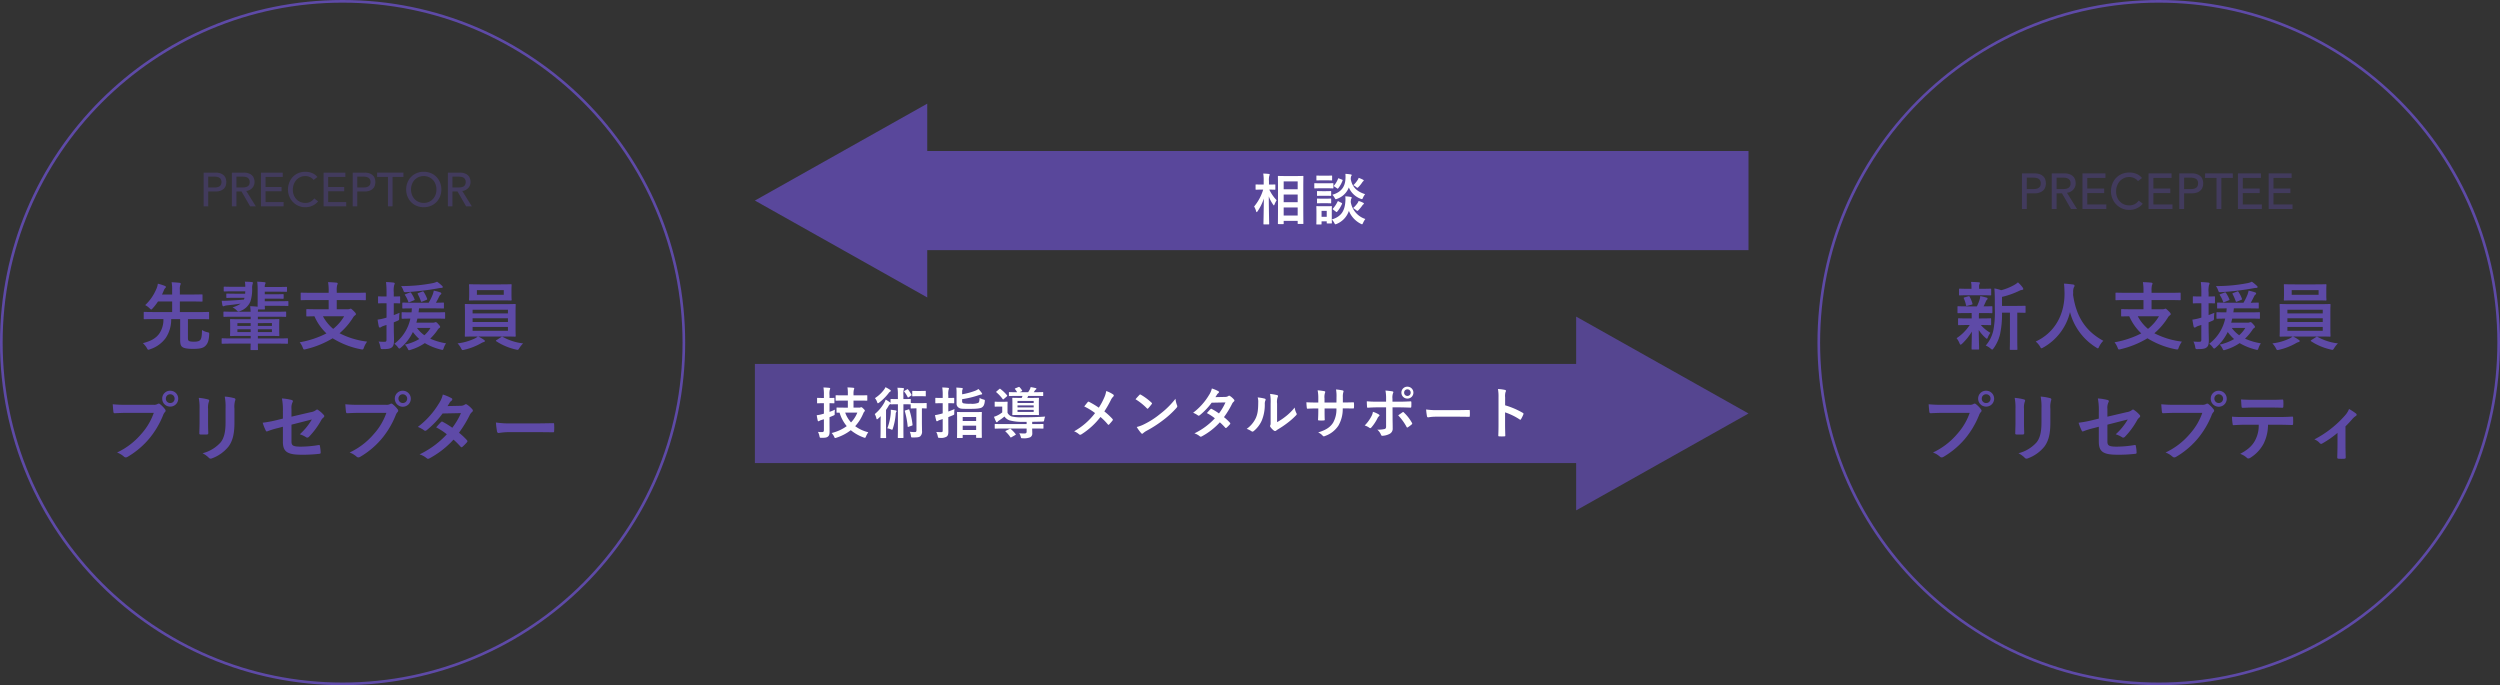 <svg xmlns="http://www.w3.org/2000/svg" width="945" height="259" viewBox="0 0 945 259">
  <rect x="0" y="0" width="945" height="259" fill="#333333" stroke="none"/>
  <g id="edu-preceptor" transform="translate(-405 -2743)">
    <g id="グループ_1408" data-name="グループ 1408" transform="translate(405 2743)">
      <g id="楕円形_51" data-name="楕円形 51" fill="none" stroke="#5e4aa7" stroke-width="1">
        <circle cx="129.5" cy="129.5" r="129.5" stroke="none"/>
        <circle cx="129.5" cy="129.5" r="129" fill="none"/>
      </g>
      <path id="パス_2104" data-name="パス 2104" d="M-54.964-9.38h4.2c2.492,0,3.36.056,3.528.056.28,0,.28-.028.28-.308v-2.184c0-.252,0-.28-.28-.28-.168,0-1.036.056-3.528.056h-7.252v-4h4.424c2.716,0,3.668.056,3.836.056.28,0,.308-.028.308-.308v-2.1c0-.308-.028-.336-.308-.336-.168,0-1.12.056-3.836.056h-4.424v-1.708a4.786,4.786,0,0,1,.168-1.848,1.58,1.58,0,0,0,.168-.56c0-.168-.2-.28-.448-.308-.98-.112-1.932-.168-3-.224a14.735,14.735,0,0,1,.2,3.108v1.54h-3.836c.252-.5.476-1.064.728-1.624a2.132,2.132,0,0,1,.5-.812.53.53,0,0,0,.252-.42c0-.168-.2-.308-.448-.42a18.067,18.067,0,0,0-2.6-.812A7.114,7.114,0,0,1-67-20.552a17.49,17.49,0,0,1-4.116,5.88,7.157,7.157,0,0,1,1.652,1.2c.308.308.476.476.616.476s.308-.168.588-.476a21.134,21.134,0,0,0,1.988-2.576h5.348v4h-6.888c-2.52,0-3.36-.056-3.528-.056-.308,0-.336.028-.336.28v2.184c0,.28.028.308.336.308.168,0,1.008-.056,3.528-.056h3.584a9.284,9.284,0,0,1-1.624,5.572c-1.2,1.6-2.94,2.716-6.132,3.528A8.6,8.6,0,0,1-70.5,1.54c.252.476.364.672.588.672a2.486,2.486,0,0,0,.644-.2A11.778,11.778,0,0,0-63.28-2.352,12.577,12.577,0,0,0-61.292-9.38H-57.9v7.7c0,1.68.224,2.3.672,2.716.56.532,1.736.84,4.312.84,2.772,0,3.836-.392,4.62-1.2.784-.784,1.26-1.932,1.372-4.228.028-.7.028-.7-.672-.868a5.993,5.993,0,0,1-2.044-.84c-.028,2.352-.252,3.332-.7,3.808-.392.392-1.008.616-2.352.616-1.12,0-1.792-.14-2.016-.392-.224-.224-.252-.448-.252-1.372ZM-31.248-.112C-31.276,1.2-31.3,1.9-31.3,2.016c0,.28.028.308.308.308h2.184c.308,0,.336-.028.336-.308,0-.084-.056-.812-.056-2.128h7.588c2.464,0,3.3.056,3.472.056.28,0,.308-.028.308-.308V-1.82c0-.28-.028-.308-.308-.308-.168,0-1.008.056-3.472.056h-7.588v-.952h3.892c2.744,0,3.724.056,3.92.056.28,0,.308-.028.308-.308,0-.168-.056-.616-.056-1.848V-7.2c0-1.232.056-1.708.056-1.876,0-.28-.028-.308-.308-.308-.2,0-1.176.056-3.92.056h-3.892v-.952h6.72c2.6,0,3.5.056,3.668.056.28,0,.308-.028.308-.308v-1.4c0-.252-.028-.28-.308-.28-.168,0-1.064.056-3.668.056h-6.72a6.735,6.735,0,0,1,.056-.868h2.3c.28,0,.308-.028.308-.308,0-.084-.028-.42-.056-1.064h4.7c2.884,0,3.752.056,3.92.056.28,0,.308-.028.308-.336v-1.2c0-.28-.028-.308-.308-.308-.168,0-1.036.056-3.92.056h-4.7v-.98h3.64c2.38,0,3.024.056,3.192.056.28,0,.308-.028.308-.336v-1.12c0-.28-.028-.308-.308-.308-.168,0-.812.056-3.192.056h-3.64v-.98h4.4c2.716,0,3.528.056,3.7.056.28,0,.308-.028.308-.308v-1.26c0-.28-.028-.308-.308-.308-.168,0-.98.056-3.7.056h-4.4a2.5,2.5,0,0,1,.168-1.12,1.029,1.029,0,0,0,.14-.448c0-.112-.112-.224-.392-.252-.728-.084-1.736-.168-2.772-.2a22.144,22.144,0,0,1,.168,3.024v4.256c0,1.008-.028,1.708,0,2.184h-.056c-.924-.112-1.764-.168-2.772-.2.084.812.14,1.428.168,2.1h-6.3c-2.576,0-3.5-.056-3.668-.056-.28,0-.308.028-.308.28v1.4c0,.28.028.308.308.308.168,0,1.092-.056,3.668-.056h6.328v.952h-3.584c-2.744,0-3.724-.056-3.892-.056-.308,0-.336.028-.336.308,0,.168.056.644.056,1.876v2.072c0,1.232-.056,1.652-.056,1.848,0,.28.028.308.336.308.168,0,1.148-.056,3.892-.056h3.584v.952h-7.2c-2.492,0-3.332-.056-3.5-.056-.252,0-.28.028-.28.308V-.364c0,.28.028.308.28.308.168,0,1.008-.056,3.5-.056Zm8.036-4.368h-5.32V-5.544h5.32Zm0-3.388V-6.8h-5.32V-7.868ZM-36.26-4.48V-5.544h5.012V-4.48Zm0-2.324V-7.868h5.012V-6.8Zm2.968-14.784H-37.6c-2.52,0-3.36-.056-3.528-.056-.28,0-.308.028-.308.308v1.176c0,.308.028.336.308.336.168,0,1.008-.056,3.528-.056h4.312l-.056.9h-3.668c-2.3,0-2.968-.056-3.136-.056-.28,0-.308.028-.308.308v1.064c0,.252.028.28.308.28.168,0,.84-.056,3.136-.056h3.444a4.727,4.727,0,0,1-.224.672c-1.82.2-3.808.308-5.992.42a22.751,22.751,0,0,1-2.408.028c.084.7.168,1.288.252,1.652.084.28.168.448.336.448a1.2,1.2,0,0,0,.448-.14,4.467,4.467,0,0,1,1.12-.224c1.82-.2,3.5-.42,5.012-.644a9.651,9.651,0,0,1-3.08,1.4,5.823,5.823,0,0,1,1.484,1.064c.364.364.532.532.756.532a2.218,2.218,0,0,0,.728-.224,6.511,6.511,0,0,0,3.78-3.556,14.7,14.7,0,0,0,.672-4.844A4.758,4.758,0,0,1-30.52-22.6a2.325,2.325,0,0,0,.14-.5c0-.14-.168-.252-.448-.28a25.649,25.649,0,0,0-2.6-.14,10.583,10.583,0,0,1,.14,1.876Zm31.528,5.012V-13.1H-6.1c-2.716,0-3.64-.056-3.808-.056-.28,0-.308.028-.308.308V-10.7c0,.28.028.308.308.308.14,0,.868-.028,2.772-.056A19.719,19.719,0,0,0-2.6-3.976,35.594,35.594,0,0,1-12.712-.616a7.748,7.748,0,0,1,1.148,1.988c.2.532.28.728.56.728a2.2,2.2,0,0,0,.616-.112A35.477,35.477,0,0,0-.252-2.128,31.585,31.585,0,0,0,10.36,2.016a3.421,3.421,0,0,0,.616.084c.308,0,.392-.168.588-.728a10.006,10.006,0,0,1,1.2-2.24A30.675,30.675,0,0,1,2.352-4.032,25.535,25.535,0,0,0,7.476-10a2.285,2.285,0,0,1,.672-.756c.252-.2.392-.28.392-.5,0-.252-.224-.588-.868-1.2-.7-.7-.924-.868-1.12-.868a.912.912,0,0,0-.364.112,2.264,2.264,0,0,1-.812.112H1.288v-3.472h7.14c2.52,0,3.388.056,3.556.056.28,0,.308-.028.308-.308V-19.04c0-.308-.028-.336-.308-.336-.168,0-1.036.056-3.556.056H1.288v-.728a8.061,8.061,0,0,1,.168-2.212,1.463,1.463,0,0,0,.2-.588c0-.14-.2-.28-.448-.308-.98-.112-2.184-.168-3.192-.2a19.973,19.973,0,0,1,.224,3.584v.448h-6.72c-2.52,0-3.388-.056-3.556-.056-.28,0-.308.028-.308.336v2.212c0,.28.028.308.308.308.168,0,1.036-.056,3.556-.056Zm5.852,6.132A17.527,17.527,0,0,1-.056-5.684a16.012,16.012,0,0,1-3.864-4.76Zm27.3,2.408c.14-.5.28-1.008.392-1.54h6.468c2.632,0,3.556.056,3.724.056.28,0,.28-.028.28-.336v-1.82c0-.28-.028-.308-.28-.308-.168,0-1.092.056-3.724.056H32.2c.084-.476.14-.98.2-1.512h5.432c2.576,0,3.472.056,3.668.056.28,0,.308-.028.308-.336v-1.6c0-.28-.028-.308-.308-.308-.168,0-.9.056-2.716.056.56-.952.9-1.68,1.344-2.548a1.42,1.42,0,0,1,.448-.532.564.564,0,0,0,.252-.42.5.5,0,0,0-.364-.392,15.9,15.9,0,0,0-2.492-.672,9.3,9.3,0,0,1-.42,1.512,22,22,0,0,1-1.512,3.052h-6.02c-2.576,0-3.472-.056-3.64-.056-.28,0-.308.028-.308.308v1.6c0,.308.028.336.308.336.14,0,1.008-.056,3.3-.056-.028.5-.056,1.036-.112,1.512-2.408,0-3.276-.056-3.444-.056-.28,0-.308.028-.308.308v1.82c0,.308.028.336.308.336.14,0,.952-.028,3-.056a16.138,16.138,0,0,1-6.048,9.52,6.106,6.106,0,0,1,1.344,1.344c.224.308.364.476.532.476.14,0,.308-.14.616-.392a17.766,17.766,0,0,0,4.508-5.88,16.931,16.931,0,0,0,2.408,2.66,17.883,17.883,0,0,1-5.432,2.1,6.159,6.159,0,0,1,1.036,1.484c.224.448.28.644.532.644a2.148,2.148,0,0,0,.644-.168,18.762,18.762,0,0,0,5.32-2.52A22.4,22.4,0,0,0,40.6,2.128c.84.224.84.224,1.148-.616a6.263,6.263,0,0,1,.868-1.736,23.774,23.774,0,0,1-5.992-1.764A21.487,21.487,0,0,0,39.34-5.18a2.285,2.285,0,0,1,.728-.84c.2-.112.308-.252.308-.392,0-.224-.2-.532-.7-1.064-.5-.588-.756-.756-.98-.756a.775.775,0,0,0-.364.084,1.347,1.347,0,0,1-.588.112Zm5.348,1.988a12.234,12.234,0,0,1-2.324,2.772,11.948,11.948,0,0,1-2.8-2.772Zm-13.888-2.1c.5-.2.98-.392,1.456-.616.5-.224.588-.252.588-.98a13.636,13.636,0,0,1,.14-2.016c-.756.308-1.484.616-2.184.868v-4.48c1.428,0,1.9.056,2.1.056.28,0,.308-.028.308-.308v-2.044c0-.28-.028-.308-.308-.308-.2,0-.672.056-2.1.056v-1.54a8.591,8.591,0,0,1,.168-2.828,1.463,1.463,0,0,0,.2-.588c0-.112-.2-.28-.476-.308-.924-.112-1.82-.168-2.828-.2a31.834,31.834,0,0,1,.2,3.976v1.484h-.5c-1.736,0-2.268-.056-2.408-.056-.28,0-.308.028-.308.308v2.044c0,.28.028.308.308.308.14,0,.672-.056,2.408-.056h.5V-9.94l-.784.224a17.947,17.947,0,0,1-2.6.532c.14.98.308,1.932.476,2.66.084.224.2.336.364.336a.76.76,0,0,0,.476-.168,3.916,3.916,0,0,1,.98-.476L20.1-7.168V-1.6c0,.616-.2.784-.588.784A17.042,17.042,0,0,1,17.108-.9,7,7,0,0,1,17.78,1.12c.14.868.2.868,1.064.84,1.708,0,2.6-.14,3.22-.616.644-.476.868-1.232.868-2.772,0-1.4-.084-2.884-.084-5.572ZM39.2-23.52a6.778,6.778,0,0,1-1.568.532,61.1,61.1,0,0,1-12.012,1.12,6.107,6.107,0,0,1,.812,1.54c.28.84.364.812,1.26.756A105.09,105.09,0,0,0,39.564-21a8.428,8.428,0,0,1,1.232-.168c.364,0,.588-.14.588-.336,0-.168-.14-.308-.308-.476A14.55,14.55,0,0,0,39.2-23.52Zm-4.032,6.888c.336-.14.364-.224.28-.476a12.819,12.819,0,0,0-1.288-2.548c-.14-.224-.224-.28-.616-.112l-1.26.476c-.392.14-.5.224-.392.42a16.692,16.692,0,0,1,1.2,2.688c.112.336.168.336.56.168Zm-7.84-2.184c-.364.14-.392.168-.2.42a9.606,9.606,0,0,1,1.176,2.408c.112.308.2.308.56.168l1.54-.644c.364-.14.392-.2.28-.476A12.961,12.961,0,0,0,29.4-19.292c-.168-.224-.224-.252-.588-.112ZM64.736-2.8c2.744,0,3.724.056,3.892.056.28,0,.308-.028.308-.308,0-.14-.056-1.008-.056-2.94v-5.824c0-1.96.056-2.8.056-2.968,0-.28-.028-.308-.308-.308-.168,0-1.148.056-3.892.056H53.928c-2.744,0-3.724-.056-3.892-.056-.308,0-.336.028-.336.308,0,.168.056,1.008.056,2.968v5.824c0,1.932-.056,2.772-.056,2.94,0,.28.028.308.336.308.168,0,1.148-.056,3.892-.056H54.6a5.449,5.449,0,0,1-1.4.868A20.819,20.819,0,0,1,46.956-.2a7.975,7.975,0,0,1,1.288,1.764c.28.56.364.756.672.756a4.008,4.008,0,0,0,.588-.112A23.259,23.259,0,0,0,55.748-.2,4.751,4.751,0,0,1,56.84-.7c.28-.056.448-.2.448-.392,0-.168-.084-.252-.364-.448A13.769,13.769,0,0,0,54.768-2.8ZM66-4.956H52.64V-6.412H66ZM52.64-8.288v-1.4H66v1.4Zm0-4.62H66v1.372H52.64Zm2.716-9.6c-2.66,0-3.556-.056-3.752-.056-.28,0-.308.028-.308.308,0,.168.056.644.056,1.876v1.82c0,1.2-.056,1.652-.056,1.848,0,.28.028.308.308.308.2,0,1.092-.056,3.752-.056h7.98c2.66,0,3.584.056,3.752.056.28,0,.308-.028.308-.308,0-.168-.056-.644-.056-1.848v-1.82c0-1.232.056-1.708.056-1.876,0-.28-.028-.308-.308-.308-.168,0-1.092.056-3.752.056Zm9.072,3.948H54.264v-1.764H64.428ZM61.74-1.484c-.2.112-.28.2-.28.28s.056.14.168.224a22.622,22.622,0,0,0,7.42,3.108,4.008,4.008,0,0,0,.588.112c.28,0,.392-.2.728-.728A9.4,9.4,0,0,1,71.736-.2a20.279,20.279,0,0,1-7.7-2.464.559.559,0,0,0-.224-.084.6.6,0,0,0-.364.168ZM-67.872,26.068a23.568,23.568,0,0,1-4.732,7.98,27.061,27.061,0,0,1-9.156,7,8.325,8.325,0,0,1,2.6,1.54.982.982,0,0,0,.7.308,1.355,1.355,0,0,0,.756-.252,31.4,31.4,0,0,0,7.952-6.664,32.973,32.973,0,0,0,5.432-9.1,3.371,3.371,0,0,1,.644-1.092.767.767,0,0,0,.28-.532.954.954,0,0,0-.224-.56,10.319,10.319,0,0,0-1.9-1.932.656.656,0,0,0-.476-.2.892.892,0,0,0-.476.168,2.678,2.678,0,0,1-1.54.28h-10a49,49,0,0,1-5.376-.2c.056.812.168,2.268.252,2.828.056.392.168.588.532.56,1.2-.056,2.8-.14,4.62-.14Zm6.216-8.372a2.953,2.953,0,0,0-3.024,3,2.988,2.988,0,0,0,3.024,3,2.988,2.988,0,0,0,3.024-3A2.988,2.988,0,0,0-61.656,17.7Zm0,1.344A1.6,1.6,0,0,1-60,20.692a1.6,1.6,0,0,1-1.652,1.652,1.6,1.6,0,0,1-1.652-1.652A1.6,1.6,0,0,1-61.656,19.04Zm11.088,10.92c0,1.2-.084,2.828-.084,3.808-.028.336.14.476.532.476h2.24c.448,0,.616-.14.616-.56-.028-.98-.084-2.072-.084-3.528V24.5a6.445,6.445,0,0,1,.308-2.66,1.173,1.173,0,0,0,.112-.42c0-.2-.14-.364-.476-.448a20.723,20.723,0,0,0-3.472-.588,19.171,19.171,0,0,1,.308,4.088ZM-37.38,24.5a8.436,8.436,0,0,1,.252-3.052A.887.887,0,0,0-37.016,21a.47.47,0,0,0-.392-.476,17.522,17.522,0,0,0-3.64-.616,20.558,20.558,0,0,1,.308,4.564v5.292c0,3.556-.588,5.88-1.876,7.476a13.681,13.681,0,0,1-6.832,4.088,9.1,9.1,0,0,1,2.38,1.708.909.909,0,0,0,.672.336,1.77,1.77,0,0,0,.588-.14,14.446,14.446,0,0,0,6.16-4.4c1.652-2.212,2.268-4.984,2.268-9.128Zm18.312,3.724-2.38.588a43.038,43.038,0,0,1-5.264.98,20.947,20.947,0,0,0,1.12,2.856c.14.308.252.448.448.448a1.161,1.161,0,0,0,.336-.112,29.887,29.887,0,0,1,3.948-1.2l1.792-.476V36.96c0,3.78,1.652,4.928,7,4.928a54.962,54.962,0,0,0,6.692-.336c.42-.028.588-.14.588-.42A13.425,13.425,0,0,0-5.04,38.78c-.056-.42-.084-.616-.476-.56a41.994,41.994,0,0,1-6.776.616c-3.024,0-3.528-.476-3.528-1.96V30.52l7.7-1.96a23.3,23.3,0,0,1-4.564,5.6,9.538,9.538,0,0,1,2.324,1.064.9.9,0,0,0,.532.2A1.107,1.107,0,0,0-9.1,35a29.446,29.446,0,0,0,4.452-6.048A3.651,3.651,0,0,1-3.78,27.86a.762.762,0,0,0,.364-.56.726.726,0,0,0-.252-.5,10.966,10.966,0,0,0-2.072-1.82.6.6,0,0,0-.392-.168.667.667,0,0,0-.392.168,3.937,3.937,0,0,1-1.988.812L-15.82,27.5V24.612a5.031,5.031,0,0,1,.364-2.492.894.894,0,0,0,.168-.448c0-.252-.168-.42-.532-.5a20.082,20.082,0,0,0-3.612-.56,22.818,22.818,0,0,1,.364,4.928Zm39.116-2.156a23.568,23.568,0,0,1-4.732,7.98,27.061,27.061,0,0,1-9.156,7,8.325,8.325,0,0,1,2.6,1.54.982.982,0,0,0,.7.308,1.355,1.355,0,0,0,.756-.252,31.4,31.4,0,0,0,7.952-6.664,32.973,32.973,0,0,0,5.432-9.1,3.371,3.371,0,0,1,.644-1.092.767.767,0,0,0,.28-.532.954.954,0,0,0-.224-.56,10.32,10.32,0,0,0-1.9-1.932.656.656,0,0,0-.476-.2.892.892,0,0,0-.476.168,2.678,2.678,0,0,1-1.54.28h-10a49,49,0,0,1-5.376-.2c.056.812.168,2.268.252,2.828.056.392.168.588.532.56,1.2-.056,2.8-.14,4.62-.14ZM26.264,17.7a2.953,2.953,0,0,0-3.024,3,3.024,3.024,0,1,0,3.024-3Zm0,1.344a1.652,1.652,0,1,1-1.652,1.652A1.6,1.6,0,0,1,26.264,19.04Zm16.912,4.452c.476-.728.644-1.008.868-1.4a2.34,2.34,0,0,1,.588-.588.757.757,0,0,0,.336-.56.491.491,0,0,0-.308-.448,17.634,17.634,0,0,0-3.276-1.372,10.328,10.328,0,0,1-1.512,3.444,31.239,31.239,0,0,1-7.924,8.792A11.666,11.666,0,0,1,34.3,32.648a.641.641,0,0,0,.448.2,1,1,0,0,0,.56-.252,33.812,33.812,0,0,0,5.992-6.3l6.944-.14A26.994,26.994,0,0,1,44.968,31.7a28.075,28.075,0,0,0-3.612-2.24.727.727,0,0,0-.28-.112.529.529,0,0,0-.364.2c-.644.588-1.232,1.316-1.848,1.988A23.407,23.407,0,0,1,42.9,34.16a33.954,33.954,0,0,1-10.3,7.588,7.956,7.956,0,0,1,2.66,1.428.84.84,0,0,0,.532.252,1.524,1.524,0,0,0,.7-.252,34.122,34.122,0,0,0,8.932-7,31.032,31.032,0,0,1,2.716,2.716.486.486,0,0,0,.308.168.582.582,0,0,0,.336-.14,17.21,17.21,0,0,0,1.736-1.764.542.542,0,0,0,.168-.364.553.553,0,0,0-.168-.392,24.891,24.891,0,0,0-3.024-2.828A43.7,43.7,0,0,0,51.6,26.8a3.512,3.512,0,0,1,.84-1.064.717.717,0,0,0,.308-.532.684.684,0,0,0-.224-.5,9.071,9.071,0,0,0-1.9-1.708.964.964,0,0,0-.5-.224.819.819,0,0,0-.476.2,2.74,2.74,0,0,1-1.54.42ZM76.72,33.348c2.072,0,4.144.028,6.244.056.392.028.5-.084.5-.42a20.638,20.638,0,0,0,0-2.632c0-.336-.084-.42-.5-.392-2.156.028-4.312.084-6.44.084H67.508a35.972,35.972,0,0,1-6.048-.336,30.39,30.39,0,0,0,.42,3.388c.084.42.308.588.644.588a22.39,22.39,0,0,1,4.116-.336Z" transform="translate(126 130)" fill="#5e4aa7"/>
    </g>
    <g id="グループ_1409" data-name="グループ 1409" transform="translate(1091.535 2743)">
      <g id="楕円形_51-2" data-name="楕円形 51" transform="translate(0.465)" fill="none" stroke="#5e4aa7" stroke-width="1">
        <ellipse cx="129" cy="129.5" rx="129" ry="129.5" stroke="none"/>
        <ellipse cx="129" cy="129.5" rx="128.5" ry="129" fill="none"/>
      </g>
      <path id="パス_2105" data-name="パス 2105" d="M-52.248-11.816V-1.96c0,2.632-.056,3.724-.056,3.864,0,.308.028.336.308.336h2.3c.252,0,.28-.028.28-.336,0-.14-.056-1.232-.056-3.864v-9.856c1.932.028,2.688.056,2.828.056.28,0,.308-.028.308-.308v-2.044c0-.28-.028-.308-.308-.308-.168,0-1.092.056-3.808.056h-4.788V-17.78a30.6,30.6,0,0,0,6.524-2.3,3.117,3.117,0,0,1,1.092-.336c.252-.028.42-.168.42-.336a.9.9,0,0,0-.2-.532,11.3,11.3,0,0,0-1.82-1.988,7.7,7.7,0,0,1-1.484,1.036A20.061,20.061,0,0,1-55.552-20.3a13.852,13.852,0,0,0-2.576-.672c.14,1.652.168,3.136.168,4.788v3.052a36.3,36.3,0,0,1-.56,8.064A12.927,12.927,0,0,1-61.4.616a6.412,6.412,0,0,1,1.82,1.12c.308.252.476.392.616.392.2,0,.336-.2.588-.532a15.224,15.224,0,0,0,2.408-5.32,36.458,36.458,0,0,0,.728-8.092Zm-14.476.14c.028.42.028.9.028,1.54v.5h-1.456c-2.408,0-3.22-.056-3.388-.056-.28,0-.308.028-.308.308v1.988c0,.28.028.308.308.308.168,0,.98-.056,3.388-.056h.7a17.157,17.157,0,0,1-4.956,4.984A7.887,7.887,0,0,1-71.316-.28c.14.364.252.56.448.56.14,0,.308-.14.588-.392a22.136,22.136,0,0,0,3.64-4.536c-.028,3.5-.112,5.544-.112,6.468,0,.28.028.308.308.308h2.212c.308,0,.336-.028.336-.308,0-.98-.112-3.192-.14-7.084a13.813,13.813,0,0,0,2.492,2.912c.28.28.476.392.588.392.14,0,.224-.168.336-.448A8.045,8.045,0,0,1-59.64-4.2a13.133,13.133,0,0,1-3.584-2.94h.2c2.38,0,3.192.056,3.36.056.28,0,.308-.028.308-.308V-9.38c0-.28-.028-.308-.308-.308-.168,0-.98.056-3.36.056h-.952v-.5a8.038,8.038,0,0,1,.056-1.54h1.288c2.436,0,3.276.056,3.444.056.28,0,.308-.028.308-.308v-2.016c0-.28-.028-.308-.308-.308s-1.092.056-3.024.056c.336-.644.56-1.148.868-1.848a1.5,1.5,0,0,1,.42-.644.5.5,0,0,0,.224-.42c0-.2-.056-.308-.336-.392-.812-.2-1.512-.42-2.436-.588a4.365,4.365,0,0,1-.2,1.232,17.564,17.564,0,0,1-1.064,2.66h-3.612c-2.464,0-3.276-.056-3.444-.056-.252,0-.28.028-.28.308v2.016c0,.28.028.308.28.308.168,0,.98-.056,3.444-.056Zm3.78-6.72c2.324,0,3.108.056,3.276.056.308,0,.336-.028.336-.308V-20.58c0-.28-.028-.308-.336-.308-.168,0-.952.056-3.276.056H-63.9v-.728a1.914,1.914,0,0,1,.14-1.008,1.085,1.085,0,0,0,.168-.476c0-.14-.168-.224-.448-.252-1.008-.084-1.9-.112-2.912-.14a7.968,7.968,0,0,1,.168,1.848v.756h-1.092c-2.324,0-3.136-.056-3.3-.056-.28,0-.308.028-.308.308v1.932c0,.28.028.308.308.308.168,0,.98-.056,3.3-.056ZM-66.7-14.84c.308-.084.364-.168.28-.448a12.253,12.253,0,0,0-1.036-2.52c-.112-.224-.168-.28-.5-.2l-1.428.42c-.392.084-.42.168-.252.476a11.519,11.519,0,0,1,.784,2.464c.084.308.2.336.56.224ZM-16.94-1.176c-6.692-3.64-10.22-9.072-11.424-17.276,0-.336,0-.672.028-1.008a4.573,4.573,0,0,1,.224-1.848,1.2,1.2,0,0,0,.28-.7c0-.224-.168-.392-.532-.448-1.008-.14-2.352-.28-3.444-.336.14,1.232.168,2.408.2,3.64C-31.556-11.312-35.14-4.312-42.5-.9A7.7,7.7,0,0,1-40.88.98c.252.476.364.672.56.672a1.8,1.8,0,0,0,.644-.28A20.882,20.882,0,0,0-29.54-12.04,22.315,22.315,0,0,0-19.656,1.344c.336.224.5.336.644.336.2,0,.28-.2.5-.672A7.613,7.613,0,0,1-16.94-1.176Zm15.176-15.4V-13.1H-6.1c-2.716,0-3.64-.056-3.808-.056-.28,0-.308.028-.308.308V-10.7c0,.28.028.308.308.308.14,0,.868-.028,2.772-.056A19.719,19.719,0,0,0-2.6-3.976,35.594,35.594,0,0,1-12.712-.616a7.748,7.748,0,0,1,1.148,1.988c.2.532.28.728.56.728a2.2,2.2,0,0,0,.616-.112A35.477,35.477,0,0,0-.252-2.128,31.585,31.585,0,0,0,10.36,2.016a3.421,3.421,0,0,0,.616.084c.308,0,.392-.168.588-.728a10.006,10.006,0,0,1,1.2-2.24A30.675,30.675,0,0,1,2.352-4.032,25.535,25.535,0,0,0,7.476-10a2.285,2.285,0,0,1,.672-.756c.252-.2.392-.28.392-.5,0-.252-.224-.588-.868-1.2-.7-.7-.924-.868-1.12-.868a.912.912,0,0,0-.364.112,2.264,2.264,0,0,1-.812.112H1.288v-3.472h7.14c2.52,0,3.388.056,3.556.056.28,0,.308-.028.308-.308V-19.04c0-.308-.028-.336-.308-.336-.168,0-1.036.056-3.556.056H1.288v-.728a8.061,8.061,0,0,1,.168-2.212,1.463,1.463,0,0,0,.2-.588c0-.14-.2-.28-.448-.308-.98-.112-2.184-.168-3.192-.2a19.973,19.973,0,0,1,.224,3.584v.448h-6.72c-2.52,0-3.388-.056-3.556-.056-.28,0-.308.028-.308.336v2.212c0,.28.028.308.308.308.168,0,1.036-.056,3.556-.056Zm5.852,6.132A17.527,17.527,0,0,1-.056-5.684a16.012,16.012,0,0,1-3.864-4.76Zm27.3,2.408c.14-.5.28-1.008.392-1.54h6.468c2.632,0,3.556.056,3.724.056.28,0,.28-.028.28-.336v-1.82c0-.28-.028-.308-.28-.308-.168,0-1.092.056-3.724.056H32.2c.084-.476.14-.98.2-1.512h5.432c2.576,0,3.472.056,3.668.056.28,0,.308-.028.308-.336v-1.6c0-.28-.028-.308-.308-.308-.168,0-.9.056-2.716.056.56-.952.9-1.68,1.344-2.548a1.42,1.42,0,0,1,.448-.532.564.564,0,0,0,.252-.42.5.5,0,0,0-.364-.392,15.9,15.9,0,0,0-2.492-.672,9.3,9.3,0,0,1-.42,1.512,22,22,0,0,1-1.512,3.052h-6.02c-2.576,0-3.472-.056-3.64-.056-.28,0-.308.028-.308.308v1.6c0,.308.028.336.308.336.14,0,1.008-.056,3.3-.056-.028.5-.056,1.036-.112,1.512-2.408,0-3.276-.056-3.444-.056-.28,0-.308.028-.308.308v1.82c0,.308.028.336.308.336.14,0,.952-.028,3-.056a16.138,16.138,0,0,1-6.048,9.52,6.106,6.106,0,0,1,1.344,1.344c.224.308.364.476.532.476.14,0,.308-.14.616-.392a17.766,17.766,0,0,0,4.508-5.88,16.931,16.931,0,0,0,2.408,2.66,17.883,17.883,0,0,1-5.432,2.1,6.159,6.159,0,0,1,1.036,1.484c.224.448.28.644.532.644a2.148,2.148,0,0,0,.644-.168,18.762,18.762,0,0,0,5.32-2.52A22.4,22.4,0,0,0,40.6,2.128c.84.224.84.224,1.148-.616a6.263,6.263,0,0,1,.868-1.736,23.774,23.774,0,0,1-5.992-1.764A21.487,21.487,0,0,0,39.34-5.18a2.285,2.285,0,0,1,.728-.84c.2-.112.308-.252.308-.392,0-.224-.2-.532-.7-1.064-.5-.588-.756-.756-.98-.756a.775.775,0,0,0-.364.084,1.347,1.347,0,0,1-.588.112Zm5.348,1.988a12.234,12.234,0,0,1-2.324,2.772,11.948,11.948,0,0,1-2.8-2.772Zm-13.888-2.1c.5-.2.98-.392,1.456-.616.5-.224.588-.252.588-.98a13.636,13.636,0,0,1,.14-2.016c-.756.308-1.484.616-2.184.868v-4.48c1.428,0,1.9.056,2.1.056.28,0,.308-.028.308-.308v-2.044c0-.28-.028-.308-.308-.308-.2,0-.672.056-2.1.056v-1.54a8.591,8.591,0,0,1,.168-2.828,1.463,1.463,0,0,0,.2-.588c0-.112-.2-.28-.476-.308-.924-.112-1.82-.168-2.828-.2a31.834,31.834,0,0,1,.2,3.976v1.484h-.5c-1.736,0-2.268-.056-2.408-.056-.28,0-.308.028-.308.308v2.044c0,.28.028.308.308.308.14,0,.672-.056,2.408-.056h.5V-9.94l-.784.224a17.947,17.947,0,0,1-2.6.532c.14.98.308,1.932.476,2.66.084.224.2.336.364.336a.76.76,0,0,0,.476-.168,3.916,3.916,0,0,1,.98-.476L20.1-7.168V-1.6c0,.616-.2.784-.588.784A17.042,17.042,0,0,1,17.108-.9,7,7,0,0,1,17.78,1.12c.14.868.2.868,1.064.84,1.708,0,2.6-.14,3.22-.616.644-.476.868-1.232.868-2.772,0-1.4-.084-2.884-.084-5.572ZM39.2-23.52a6.778,6.778,0,0,1-1.568.532,61.1,61.1,0,0,1-12.012,1.12,6.107,6.107,0,0,1,.812,1.54c.28.84.364.812,1.26.756A105.09,105.09,0,0,0,39.564-21a8.428,8.428,0,0,1,1.232-.168c.364,0,.588-.14.588-.336,0-.168-.14-.308-.308-.476A14.55,14.55,0,0,0,39.2-23.52Zm-4.032,6.888c.336-.14.364-.224.28-.476a12.819,12.819,0,0,0-1.288-2.548c-.14-.224-.224-.28-.616-.112l-1.26.476c-.392.14-.5.224-.392.42a16.692,16.692,0,0,1,1.2,2.688c.112.336.168.336.56.168Zm-7.84-2.184c-.364.14-.392.168-.2.42a9.606,9.606,0,0,1,1.176,2.408c.112.308.2.308.56.168l1.54-.644c.364-.14.392-.2.28-.476A12.961,12.961,0,0,0,29.4-19.292c-.168-.224-.224-.252-.588-.112ZM64.736-2.8c2.744,0,3.724.056,3.892.056.28,0,.308-.028.308-.308,0-.14-.056-1.008-.056-2.94v-5.824c0-1.96.056-2.8.056-2.968,0-.28-.028-.308-.308-.308-.168,0-1.148.056-3.892.056H53.928c-2.744,0-3.724-.056-3.892-.056-.308,0-.336.028-.336.308,0,.168.056,1.008.056,2.968v5.824c0,1.932-.056,2.772-.056,2.94,0,.28.028.308.336.308.168,0,1.148-.056,3.892-.056H54.6a5.449,5.449,0,0,1-1.4.868A20.819,20.819,0,0,1,46.956-.2a7.975,7.975,0,0,1,1.288,1.764c.28.56.364.756.672.756a4.008,4.008,0,0,0,.588-.112A23.259,23.259,0,0,0,55.748-.2,4.751,4.751,0,0,1,56.84-.7c.28-.056.448-.2.448-.392,0-.168-.084-.252-.364-.448A13.769,13.769,0,0,0,54.768-2.8ZM66-4.956H52.64V-6.412H66ZM52.64-8.288v-1.4H66v1.4Zm0-4.62H66v1.372H52.64Zm2.716-9.6c-2.66,0-3.556-.056-3.752-.056-.28,0-.308.028-.308.308,0,.168.056.644.056,1.876v1.82c0,1.2-.056,1.652-.056,1.848,0,.28.028.308.308.308.2,0,1.092-.056,3.752-.056h7.98c2.66,0,3.584.056,3.752.056.28,0,.308-.028.308-.308,0-.168-.056-.644-.056-1.848v-1.82c0-1.232.056-1.708.056-1.876,0-.28-.028-.308-.308-.308-.168,0-1.092.056-3.752.056Zm9.072,3.948H54.264v-1.764H64.428ZM61.74-1.484c-.2.112-.28.2-.28.28s.056.14.168.224a22.622,22.622,0,0,0,7.42,3.108,4.008,4.008,0,0,0,.588.112c.28,0,.392-.2.728-.728A9.4,9.4,0,0,1,71.736-.2a20.279,20.279,0,0,1-7.7-2.464.559.559,0,0,0-.224-.084.6.6,0,0,0-.364.168ZM-67.452,26.068a23.568,23.568,0,0,1-4.732,7.98,27.061,27.061,0,0,1-9.156,7,8.325,8.325,0,0,1,2.6,1.54.982.982,0,0,0,.7.308,1.355,1.355,0,0,0,.756-.252,31.4,31.4,0,0,0,7.952-6.664,32.973,32.973,0,0,0,5.432-9.1,3.371,3.371,0,0,1,.644-1.092.767.767,0,0,0,.28-.532.954.954,0,0,0-.224-.56,10.319,10.319,0,0,0-1.9-1.932.656.656,0,0,0-.476-.2.892.892,0,0,0-.476.168,2.678,2.678,0,0,1-1.54.28h-10a49,49,0,0,1-5.376-.2c.056.812.168,2.268.252,2.828.056.392.168.588.532.56,1.2-.056,2.8-.14,4.62-.14Zm6.216-8.372a2.953,2.953,0,0,0-3.024,3,2.988,2.988,0,0,0,3.024,3,2.988,2.988,0,0,0,3.024-3A2.988,2.988,0,0,0-61.236,17.7Zm0,1.344a1.6,1.6,0,0,1,1.652,1.652,1.6,1.6,0,0,1-1.652,1.652,1.6,1.6,0,0,1-1.652-1.652A1.6,1.6,0,0,1-61.236,19.04Zm11.088,10.92c0,1.2-.084,2.828-.084,3.808-.028.336.14.476.532.476h2.24c.448,0,.616-.14.616-.56-.028-.98-.084-2.072-.084-3.528V24.5a6.445,6.445,0,0,1,.308-2.66,1.173,1.173,0,0,0,.112-.42c0-.2-.14-.364-.476-.448a20.723,20.723,0,0,0-3.472-.588,19.171,19.171,0,0,1,.308,4.088ZM-36.96,24.5a8.436,8.436,0,0,1,.252-3.052A.887.887,0,0,0-36.6,21a.47.47,0,0,0-.392-.476,17.522,17.522,0,0,0-3.64-.616,20.558,20.558,0,0,1,.308,4.564v5.292c0,3.556-.588,5.88-1.876,7.476a13.681,13.681,0,0,1-6.832,4.088,9.1,9.1,0,0,1,2.38,1.708.909.909,0,0,0,.672.336,1.77,1.77,0,0,0,.588-.14,14.446,14.446,0,0,0,6.16-4.4c1.652-2.212,2.268-4.984,2.268-9.128Zm18.312,3.724-2.38.588a43.038,43.038,0,0,1-5.264.98,20.947,20.947,0,0,0,1.12,2.856c.14.308.252.448.448.448a1.161,1.161,0,0,0,.336-.112,29.887,29.887,0,0,1,3.948-1.2l1.792-.476V36.96c0,3.78,1.652,4.928,7,4.928a54.962,54.962,0,0,0,6.692-.336c.42-.028.588-.14.588-.42A13.425,13.425,0,0,0-4.62,38.78c-.056-.42-.084-.616-.476-.56a41.994,41.994,0,0,1-6.776.616c-3.024,0-3.528-.476-3.528-1.96V30.52l7.7-1.96a23.3,23.3,0,0,1-4.564,5.6A9.538,9.538,0,0,1-9.94,35.224a.9.9,0,0,0,.532.2A1.107,1.107,0,0,0-8.68,35a29.446,29.446,0,0,0,4.452-6.048A3.651,3.651,0,0,1-3.36,27.86.762.762,0,0,0-3,27.3a.726.726,0,0,0-.252-.5,10.966,10.966,0,0,0-2.072-1.82.6.6,0,0,0-.392-.168.667.667,0,0,0-.392.168,3.937,3.937,0,0,1-1.988.812L-15.4,27.5V24.612a5.031,5.031,0,0,1,.364-2.492.894.894,0,0,0,.168-.448c0-.252-.168-.42-.532-.5a20.082,20.082,0,0,0-3.612-.56,22.818,22.818,0,0,1,.364,4.928Zm39.116-2.156a23.568,23.568,0,0,1-4.732,7.98,27.061,27.061,0,0,1-9.156,7,8.325,8.325,0,0,1,2.6,1.54.982.982,0,0,0,.7.308,1.355,1.355,0,0,0,.756-.252,31.4,31.4,0,0,0,7.952-6.664,32.973,32.973,0,0,0,5.432-9.1,3.371,3.371,0,0,1,.644-1.092.767.767,0,0,0,.28-.532.954.954,0,0,0-.224-.56,10.32,10.32,0,0,0-1.9-1.932.656.656,0,0,0-.476-.2.892.892,0,0,0-.476.168,2.678,2.678,0,0,1-1.54.28h-10a49,49,0,0,1-5.376-.2c.056.812.168,2.268.252,2.828.056.392.168.588.532.56,1.2-.056,2.8-.14,4.62-.14ZM26.684,17.7a2.953,2.953,0,0,0-3.024,3,3.024,3.024,0,1,0,3.024-3Zm0,1.344a1.652,1.652,0,1,1-1.652,1.652A1.6,1.6,0,0,1,26.684,19.04ZM49.056,30.548c1.932,0,3.864.056,5.32.112.252,0,.42-.112.42-.476.028-.364.028-1.792,0-2.156,0-.392-.028-.56-.308-.56-1.652.112-3.276.168-5.46.168H36.456c-1.624,0-3.192,0-4.76-.14a16.847,16.847,0,0,0,.224,2.688c.028.364.112.56.364.532,1.428-.084,2.8-.168,4.2-.168H41.8a11.893,11.893,0,0,1-1.428,6.02c-1.176,2.128-2.828,3.5-5.572,4.984A7.355,7.355,0,0,1,37.3,43.036a.825.825,0,0,0,.588.28,1.705,1.705,0,0,0,.84-.336,14.1,14.1,0,0,0,4.928-5.292,15.994,15.994,0,0,0,1.652-7.14Zm-3.024-6.5c1.54,0,3.192.028,4.7.084.308,0,.364-.14.364-.532a12.455,12.455,0,0,0,0-2.044c0-.364-.056-.532-.336-.532-1.4.084-3.164.112-4.732.112H39.76c-1.26,0-2.688-.028-4.648-.14.084,1.008.112,2.016.2,2.688.028.336.112.476.476.476,1.568-.056,2.688-.112,3.976-.112Zm28.56,7.112c.98-.952,1.82-1.876,2.548-2.716A7.067,7.067,0,0,1,78.4,27.3a.639.639,0,0,0,.42-.532.772.772,0,0,0-.308-.5,23.081,23.081,0,0,0-2.576-1.68,7.88,7.88,0,0,1-1.484,2.408,39.831,39.831,0,0,1-11.62,9.1,4.863,4.863,0,0,1,2.016,1.4.778.778,0,0,0,.56.28.616.616,0,0,0,.364-.112,37.454,37.454,0,0,0,5.8-4.032v4.788c0,1.484-.056,2.884-.084,4.48-.028.336.14.476.448.5a15.33,15.33,0,0,0,2.268,0c.336-.028.5-.168.476-.5-.028-1.428-.084-3.22-.084-4.564Z" transform="translate(125.465 130)" fill="#5e4aa7"/>
    </g>
    <g id="グループ_1410" data-name="グループ 1410" transform="translate(690.347 2782.181)">
      <path id="合体_7" data-name="合体 7" d="M0,65.15H17.888V375.588H55.366V65.15H73.254L36.627,0Z" transform="translate(0 73.254) rotate(-90)" fill="#5e4aa7" opacity="0.9"/>
      <path id="合体_6" data-name="合体 6" d="M17.887,0V310.437H0L36.626,375.59l36.626-65.152H55.366V0Z" transform="translate(0 153.747) rotate(-90)" fill="#5e4aa7" opacity="0.8"/>
      <path id="パス_2106" data-name="パス 2106" d="M-123.512-12.579v2.667h-1.365c-1.911,0-2.562-.042-2.688-.042-.21,0-.231.021-.231.231v1.47c0,.231.021.252.231.252.063,0,.336-.021.924-.021a14.253,14.253,0,0,0,2.709,5.1,16.092,16.092,0,0,1-5.712,2.6A5.841,5.841,0,0,1-128.7,1.05c.168.378.21.525.4.525a1.611,1.611,0,0,0,.483-.126A17.683,17.683,0,0,0-122.4-1.386a16.57,16.57,0,0,0,4.851,2.751,1.567,1.567,0,0,0,.5.126c.189,0,.231-.147.4-.546a8.337,8.337,0,0,1,.861-1.554A13.926,13.926,0,0,1-120.74-2.9a16.564,16.564,0,0,0,2.982-4.662c.231-.5.294-.693.483-.84a.509.509,0,0,0,.189-.378c0-.147-.084-.294-.588-.777-.441-.441-.63-.525-.777-.525a.779.779,0,0,0-.294.084.74.74,0,0,1-.42.084h-2.205v-2.667h2.163c2,0,2.688.042,2.814.042.231,0,.231-.021.231-.231v-1.575c0-.231,0-.252-.231-.252-.126,0-.819.042-2.814.042h-2.163v-.483a6.316,6.316,0,0,1,.126-1.617,1.644,1.644,0,0,0,.147-.525c0-.105-.105-.21-.315-.231-.714-.084-1.47-.126-2.247-.147a14.193,14.193,0,0,1,.147,2.562v.441h-1.554c-2,0-2.688-.042-2.835-.042-.21,0-.231.021-.231.252v1.575c0,.21.021.231.231.231.147,0,.84-.042,2.835-.042Zm3.591,4.536a11.507,11.507,0,0,1-2.394,3.717,10.919,10.919,0,0,1-2.205-3.717ZM-130.442-6.3l1.365-.567c.588-.252.609-.21.588-.9a12.926,12.926,0,0,1,.084-1.386,17.294,17.294,0,0,1-2.037.84v-3.276c1.113.021,1.512.042,1.638.042.189,0,.21-.021.21-.231v-1.575c0-.231-.021-.252-.21-.252-.126,0-.525.042-1.638.042v-1.05a6.443,6.443,0,0,1,.126-2.121,1.069,1.069,0,0,0,.126-.441c0-.105-.126-.189-.336-.21-.693-.084-1.407-.126-2.205-.147a17.175,17.175,0,0,1,.168,2.961v1.008h-.357c-1.428,0-1.869-.042-1.974-.042-.231,0-.252.021-.252.252v1.575c0,.21.021.231.252.231.1,0,.546-.042,1.974-.042h.357v3.948l-.735.21a11.259,11.259,0,0,1-1.974.378,19.837,19.837,0,0,0,.378,2.037c.042.189.126.252.252.252a.814.814,0,0,0,.357-.126,2.513,2.513,0,0,1,.672-.315l1.05-.315V-1.47c0,.567-.189.8-.651.8a10.711,10.711,0,0,1-1.6-.084,5.672,5.672,0,0,1,.567,1.617c.147.63.147.63.8.63,1.407,0,1.89-.084,2.352-.42.546-.42.672-.945.672-2.016,0-1.05-.021-2.772-.021-4.263Zm25.851-6.846h-.315c-1.617,0-2.121-.042-2.247-.042-.21,0-.231.021-.231.231v1.3a.7.7,0,0,0-.273-.294,14.139,14.139,0,0,0-1.554-1.008,9.247,9.247,0,0,1-.5,1.113,15.168,15.168,0,0,1-3.633,4.368,5.6,5.6,0,0,1,.609,1.575c.063.273.126.4.231.4a.684.684,0,0,0,.378-.21c.357-.294.693-.63,1.029-.966-.021.8-.042,1.7-.042,2.373v3.087c0,1.68-.042,2.457-.042,2.583,0,.21.021.231.231.231h1.68c.21,0,.231-.021.231-.231,0-.105-.042-.9-.042-2.583V-9.051c.336-.483.651-.966.924-1.449a1.944,1.944,0,0,1,.567-.714.609.609,0,0,0,.21-.168c0,.21.021.231.231.231.126,0,.63-.042,2.247-.042h.315v8.778c0,2.394-.042,3.612-.042,3.738,0,.21.021.231.21.231h1.722c.21,0,.21-.021.21-.231,0-.126-.021-1.344-.021-3.738v-8.778h.315c1.617,0,2.1.042,2.226.042a.527.527,0,0,0,.21-.021v1.323c0,.231.021.252.252.252.126,0,.5-.042,1.785-.042h.147v8.148c0,.651-.147.819-.756.819A13.906,13.906,0,0,1-100.1-.8a5.364,5.364,0,0,1,.42,1.491c.105.672.105.672.756.672,1.575,0,2.289-.063,2.751-.42a2.374,2.374,0,0,0,.693-2.058c0-.861-.042-1.89-.042-4.116v-4.41c1.113,0,1.449.042,1.575.042.21,0,.231-.021.231-.252v-1.575c0-.21-.021-.231-.231-.231-.126,0-.483.042-1.785.042h-2c-1.281,0-1.659-.042-1.785-.042s-.189,0-.21.042v-1.344c0-.21-.021-.231-.252-.231-.126,0-.609.042-2.226.042h-.315v-1.533a7.317,7.317,0,0,1,.1-1.953,1.168,1.168,0,0,0,.126-.441c0-.1-.126-.21-.315-.231-.672-.084-1.365-.1-2.163-.126a14.169,14.169,0,0,1,.168,2.751ZM-108.581-2.1a5.445,5.445,0,0,1,1.344.4,1.653,1.653,0,0,0,.42.147c.147,0,.21-.126.294-.4a23.276,23.276,0,0,0,1.092-5.481,1.584,1.584,0,0,1,.189-.8.54.54,0,0,0,.147-.315c0-.147-.105-.273-.357-.315-.588-.105-1.2-.189-1.848-.252a9.98,9.98,0,0,1-.021,1.6A20.678,20.678,0,0,1-108.581-2.1Zm-.714-15.54a4.514,4.514,0,0,1-.567.966,12.855,12.855,0,0,1-3.423,3.171,4.16,4.16,0,0,1,.819,1.449c.105.336.189.483.315.483s.252-.1.483-.252a19.511,19.511,0,0,0,3.549-3.549,1.867,1.867,0,0,1,.63-.609.311.311,0,0,0,.21-.273c0-.147-.105-.273-.294-.4A11.206,11.206,0,0,0-109.295-17.64Zm7.56,8.757c-.252.084-.294.147-.231.357a30.97,30.97,0,0,1,1.071,5.733c.021.21.084.21.378.1l1.2-.42c.252-.084.273-.147.252-.357a28.8,28.8,0,0,0-1.2-5.607c-.084-.21-.126-.231-.336-.147Zm4.431-7.329c-1.176,0-1.512-.042-1.638-.042-.21,0-.231.021-.231.231v1.6c0,.21.021.231.231.231.126,0,.462-.042,1.638-.042H-95.9c1.176,0,1.512.042,1.638.042.189,0,.21-.021.21-.231v-1.6c0-.21-.021-.231-.21-.231-.126,0-.462.042-1.638.042Zm-4.746-.063c-.231.147-.231.231-.1.378a11.2,11.2,0,0,1,1.239,1.995c.063.105.1.168.168.168s.126-.042.252-.126l.861-.588c.21-.126.252-.21.147-.4a15.416,15.416,0,0,0-1.281-1.932c-.126-.147-.189-.147-.4-.021Zm21.714,17.85c.21,0,.231-.021.231-.21V.4h5.082v.9c0,.189.021.21.231.21h1.68c.231,0,.252-.021.252-.21,0-.126-.042-.756-.042-4.158v-2.5c0-1.89.042-2.562.042-2.688,0-.21-.021-.231-.252-.231-.126,0-.735.042-2.541.042H-79.5c-1.785,0-2.394-.042-2.541-.042-.189,0-.21.021-.21.231,0,.147.042.8.042,3.024v2.184c0,3.423-.042,4.053-.042,4.2,0,.189.021.21.21.21ZM-80.1-1.47V-3.087h5.082V-1.47Zm0-4.893h5.082v1.512H-80.1Zm-5.439.042,1.638-.672c.63-.252.63-.252.609-.924a13.855,13.855,0,0,1,.084-1.449c-.714.315-1.533.63-2.331.924v-3.15c1.386,0,1.869.042,2,.042.21,0,.231-.021.231-.231v-1.6c0-.21-.021-.231-.231-.231-.126,0-.609.042-2,.042V-14.6a6.443,6.443,0,0,1,.126-2.121,1.069,1.069,0,0,0,.126-.441c0-.105-.126-.21-.336-.231-.693-.084-1.407-.126-2.205-.147a17.576,17.576,0,0,1,.168,2.982v.987h-.462c-1.491,0-1.953-.042-2.079-.042-.231,0-.252.021-.252.231v1.6c0,.21.021.231.252.231.126,0,.588-.042,2.079-.042h.462v3.843c-.357.1-.693.21-.987.273a18.656,18.656,0,0,1-1.932.4c.147.735.315,1.491.483,2.058.063.189.147.252.273.252a.737.737,0,0,0,.336-.126,2.323,2.323,0,0,1,.693-.336l1.134-.357v4.3c0,.525-.126.63-.567.63-.756,0-1.3-.021-1.869-.063A5.574,5.574,0,0,1-89.534.861c.147.651.147.651.8.651a4.191,4.191,0,0,0,2.52-.441c.567-.4.693-.945.693-2.016,0-1.029-.021-2.772-.021-4.242Zm5.229-6.8A33.591,33.591,0,0,0-74.2-14.574a7.086,7.086,0,0,1,1.029-.294c.273-.021.42-.084.42-.273,0-.126-.063-.21-.189-.378a12.058,12.058,0,0,0-1.218-1.449,4.969,4.969,0,0,1-1.323.714,27.209,27.209,0,0,1-4.83,1.3v-.693c0-.8.042-.924.126-1.092a.725.725,0,0,0,.1-.378c0-.126-.1-.21-.378-.231-.672-.063-1.386-.126-2.058-.147a14,14,0,0,1,.1,2.058v3.969a1.752,1.752,0,0,0,.987,1.68c.588.357,1.428.336,4.011.336,2.31,0,3.885-.105,4.557-.525.63-.4.966-.987,1.113-2.268.063-.567.063-.588-.462-.735a5.661,5.661,0,0,1-1.512-.609c-.042,1.134-.126,1.6-.483,1.869a6.724,6.724,0,0,1-2.961.336,11.023,11.023,0,0,1-2.646-.168.694.694,0,0,1-.5-.756ZM-52.469-2.016c1.89,0,2.541.042,2.667.042.21,0,.231-.021.231-.231V-3.486c0-.231-.021-.252-.231-.252-.126,0-.777.042-2.667.042h-1.365v-.861c1.2-.021,2.457-.042,3.759-.084.672-.021.672-.021.8-.693a4.9,4.9,0,0,1,.357-1.2c-2.877.21-5.817.273-8.778.273a14.657,14.657,0,0,1-3.864-.315,2.785,2.785,0,0,1-1.6-1.407v-2.5c0-.924.042-1.323.042-1.449,0-.21-.021-.231-.252-.231-.126,0-.42.042-1.533.042h-1.365c-1.113,0-1.386-.042-1.533-.042-.189,0-.21.021-.21.231V-10.5c0,.21.021.231.21.231.147,0,.42-.042,1.533-.042h1.113v2.2a10.208,10.208,0,0,1-1.932,1.2,8.424,8.424,0,0,1-1.2.462c.294.735.5,1.239.777,1.806.105.189.189.252.315.252a.339.339,0,0,0,.294-.189,1.539,1.539,0,0,1,.42-.4,17.377,17.377,0,0,0,2.163-1.575,3.882,3.882,0,0,0,1.995,1.47,17.976,17.976,0,0,0,4.914.546h1.47v.84h-9.2c-1.89,0-2.52-.042-2.646-.042-.189,0-.21.021-.21.252V-2.2c0,.21.021.231.21.231.126,0,.756-.042,2.646-.042h9.2v1.2c0,.483-.273.672-.882.672-.42,0-1.155-.021-1.911-.084a4.874,4.874,0,0,1,.588,1.386c.147.5.147.5.777.5a6.048,6.048,0,0,0,2.793-.378,1.549,1.549,0,0,0,.777-1.533c0-.609-.042-1.134-.042-1.764Zm-5.04-12.327a4.627,4.627,0,0,1-.273.756h-.693c-1.848,0-2.5-.042-2.646-.042-.21,0-.231.021-.231.231,0,.126.042.588.042,1.743v2.562c0,1.155-.042,1.617-.042,1.764,0,.21.021.231.231.231.147,0,.8-.042,2.646-.042h4.347c1.848,0,2.5.042,2.646.042.189,0,.21-.021.21-.231,0-.126-.042-.609-.042-1.764v-2.562c0-1.155.042-1.617.042-1.743,0-.21-.021-.231-.21-.231-.147,0-.8.042-2.646.042h-1.554a6.892,6.892,0,0,0,.315-.756H-52.8c2.058,0,2.772.042,2.9.042.21,0,.231-.021.231-.231v-1.029c0-.21-.021-.231-.231-.231-.126,0-.84.042-2.9.042h-.441l.4-.588a1.805,1.805,0,0,1,.378-.42.423.423,0,0,0,.231-.336c0-.1-.1-.168-.273-.21-.546-.126-1.218-.273-1.911-.378a3.358,3.358,0,0,1-.378,1.008c-.168.315-.357.609-.567.924H-58.6l.777-.336c.231-.105.252-.189.147-.378a6.573,6.573,0,0,0-.882-1.134c-.168-.168-.231-.189-.441-.1l-1.134.462c-.252.1-.336.147-.189.336a5.566,5.566,0,0,1,.777,1.155c-2.037,0-2.73-.042-2.856-.042-.21,0-.231.021-.231.231v1.05c0,.21.021.21.231.21.126,0,.819-.042,2.856-.042Zm4.242,1.89v.777h-6.111v-.777Zm0,4.158h-6.111v-.777h6.111ZM-59.378-10v-.756h6.111V-10Zm-7.9-6.069c-.126.105-.189.168-.189.231,0,.042.063.105.147.168a14.44,14.44,0,0,1,2.331,2.52c.063.084.126.147.168.147.063,0,.147-.063.273-.168l1.134-.987c.1-.105.147-.168.147-.252a.392.392,0,0,0-.1-.21,15.563,15.563,0,0,0-2.5-2.373c-.168-.126-.252-.084-.42.063Zm3.507,14.889c-.147.063-.21.126-.21.189,0,.042.042.084.126.168a11.013,11.013,0,0,1,1.764,2.058c.126.189.189.168.42.042l1.449-.84c.231-.126.252-.189.126-.357a13.16,13.16,0,0,0-1.827-1.911c-.189-.147-.231-.147-.483-.021Zm35.112-8.715a31.291,31.291,0,0,0-3.654-2.2.6.6,0,0,0-.252-.084.292.292,0,0,0-.21.1c-.273.294-.777.945-1.386,1.722a23.038,23.038,0,0,1,4.095,2.5A25.654,25.654,0,0,1-37.979-.966,6.116,6.116,0,0,1-36.089.189a.589.589,0,0,0,.4.147.956.956,0,0,0,.483-.168,27.564,27.564,0,0,0,7.182-6.552,21.471,21.471,0,0,1,2.751,2.772c.1.126.189.189.294.189a.325.325,0,0,0,.252-.147c.441-.483.861-.945,1.281-1.491a.56.56,0,0,0,.1-.273.454.454,0,0,0-.126-.294,24.405,24.405,0,0,0-3.087-2.856,41.243,41.243,0,0,0,2.394-4.158,4.588,4.588,0,0,1,.945-1.407.619.619,0,0,0,.231-.462.438.438,0,0,0-.21-.357,10.262,10.262,0,0,0-2.646-1.323,9.769,9.769,0,0,1-.8,2.583A24.868,24.868,0,0,1-28.655-9.891Zm13.881-3.192A22.229,22.229,0,0,1-10.49-9.66c.105.1.189.168.273.168s.147-.063.252-.168c.294-.315.987-1.155,1.3-1.575a.452.452,0,0,0,.126-.273c0-.084-.063-.168-.189-.294a21.9,21.9,0,0,0-4.011-2.982.56.56,0,0,0-.273-.1.393.393,0,0,0-.294.168C-13.7-14.3-14.312-13.65-14.774-13.083ZM-14.312-2.6a14.551,14.551,0,0,0,1.68,2.331.544.544,0,0,0,.357.231.581.581,0,0,0,.378-.21,7.249,7.249,0,0,1,1.407-.966A45.152,45.152,0,0,0-4.148-5.334,34.325,34.325,0,0,0,.682-9.786c.231-.273.336-.441.336-.63a1.027,1.027,0,0,0-.1-.4,9.374,9.374,0,0,1-.588-2.457A31.55,31.55,0,0,1-5.429-7.56a31.128,31.128,0,0,1-6.048,3.906A12.651,12.651,0,0,1-14.312-2.6ZM15.424-13.881c.357-.546.483-.756.651-1.05a1.755,1.755,0,0,1,.441-.441.567.567,0,0,0,.252-.42.368.368,0,0,0-.231-.336,13.225,13.225,0,0,0-2.457-1.029,7.746,7.746,0,0,1-1.134,2.583A23.429,23.429,0,0,1,7-7.98a8.749,8.749,0,0,1,1.764.966.481.481,0,0,0,.336.147.753.753,0,0,0,.42-.189,25.359,25.359,0,0,0,4.494-4.725l5.208-.1a20.246,20.246,0,0,1-2.457,4.158,21.056,21.056,0,0,0-2.709-1.68.545.545,0,0,0-.21-.084.4.4,0,0,0-.273.147c-.483.441-.924.987-1.386,1.491A17.555,17.555,0,0,1,15.214-5.88,25.465,25.465,0,0,1,7.486-.189,5.967,5.967,0,0,1,9.481.882a.63.63,0,0,0,.4.189,1.143,1.143,0,0,0,.525-.189,25.592,25.592,0,0,0,6.7-5.25,23.274,23.274,0,0,1,2.037,2.037.365.365,0,0,0,.231.126.436.436,0,0,0,.252-.105,12.908,12.908,0,0,0,1.3-1.323.407.407,0,0,0,.126-.273.415.415,0,0,0-.126-.294,18.669,18.669,0,0,0-2.268-2.121A32.777,32.777,0,0,0,21.745-11.4a2.634,2.634,0,0,1,.63-.8.537.537,0,0,0,.231-.4.513.513,0,0,0-.168-.378,6.8,6.8,0,0,0-1.428-1.281.723.723,0,0,0-.378-.168.614.614,0,0,0-.357.147,2.055,2.055,0,0,1-1.155.315Zm23.31,2.436a5.81,5.81,0,0,1,.189-2.331,1.344,1.344,0,0,0,.168-.525c0-.168-.1-.294-.378-.357a20.04,20.04,0,0,0-2.625-.441,16.769,16.769,0,0,1,.21,3.654v6.573c0,1.071.021,1.323-.126,1.6a.645.645,0,0,0-.084.315.837.837,0,0,0,.189.441,6.064,6.064,0,0,0,1.26,1.281.9.9,0,0,0,.441.168.667.667,0,0,0,.42-.168,6.973,6.973,0,0,1,.609-.441A34.874,34.874,0,0,0,42.745-4.2a26.545,26.545,0,0,0,3.108-2.751c.231-.231.315-.378.315-.525a1.045,1.045,0,0,0-.126-.357,6.054,6.054,0,0,1-.651-2.121,20.152,20.152,0,0,1-3.675,3.57,21.349,21.349,0,0,1-2.982,1.953Zm-7.329-2.331a5.648,5.648,0,0,1,.21,1.764c-.021,3.36-.294,4.515-.882,5.943A10.425,10.425,0,0,1,27.247-1.89a7.442,7.442,0,0,1,1.785.882.714.714,0,0,0,.4.168.952.952,0,0,0,.546-.273,10.818,10.818,0,0,0,2.982-3.948,15.717,15.717,0,0,0,1.134-6.174,3.029,3.029,0,0,1,.252-1.428c.126-.294.084-.546-.273-.651A16.977,16.977,0,0,0,31.405-13.776ZM63.6-11.865v-2a5.783,5.783,0,0,1,.168-1.848,1.124,1.124,0,0,0,.084-.378c0-.168-.084-.273-.378-.336a19.519,19.519,0,0,0-2.457-.357A13.96,13.96,0,0,1,61.2-13.9l-.021,2.058H56.668v-1.533a5.261,5.261,0,0,1,.147-2.016,1.427,1.427,0,0,0,.126-.441c0-.147-.084-.252-.315-.294a20.388,20.388,0,0,0-2.562-.336,14.6,14.6,0,0,1,.252,3.087v1.533h-.63c-1.617,0-2.982-.042-3.864-.105a18.842,18.842,0,0,0,.147,2.037c.021.273.084.4.252.4.651-.042,2.331-.1,3.465-.1h.63v.8c0,1.323-.042,2.352-.1,3.444-.021.231.1.273.378.294a12.958,12.958,0,0,0,1.806,0c.231-.021.378-.063.357-.294-.063-1.113-.063-2.247-.063-3.486v-.756h4.473a10.161,10.161,0,0,1-1.239,5.355c-1.071,1.722-2.688,2.793-5.67,3.717A4.847,4.847,0,0,1,56,.714c.168.168.273.231.4.231a1.762,1.762,0,0,0,.588-.189A9.894,9.894,0,0,0,61.939-3.15a12.49,12.49,0,0,0,1.617-6.468h.861c1.029,0,2.31.021,3.024.021.294.021.336-.063.357-.336a10.938,10.938,0,0,0,0-1.659c-.021-.231-.042-.357-.294-.336-.966.042-2.142.063-3.171.063Zm16.338-.294H76.6c-1.071,0-2.352-.021-3.948-.147,0,.693.063,1.638.084,2.016,0,.252.084.42.273.42.987-.084,2.436-.147,3.633-.147h3.3v7.245c0,.546-.147.777-.483.924A10.457,10.457,0,0,1,76.6-1.6,4.91,4.91,0,0,1,78,.294c.126.315.252.441.5.441A6.52,6.52,0,0,0,81.2.042a2.187,2.187,0,0,0,1.239-2.163c0-1.638-.042-2.541-.042-3.654l-.021-4.242H84.85c1.428,0,3.024.063,4.326.105.21.021.273-.126.294-.4a14.211,14.211,0,0,0,.021-1.638c0-.231-.084-.357-.273-.336-1.029.042-2.457.126-4.284.126H82.351v-1.113a4.884,4.884,0,0,1,.21-2.1c.21-.4.168-.609-.252-.693-.525-.1-1.617-.231-2.6-.315a16.19,16.19,0,0,1,.231,3.234ZM74.959-8.337a4.653,4.653,0,0,1-.567,1.7,14.025,14.025,0,0,1-2.541,3.465,6.126,6.126,0,0,1,1.785.882c.315.21.483.147.735-.126A16.176,16.176,0,0,0,76.7-5.922a1.972,1.972,0,0,1,.525-.714c.378-.294.252-.5-.084-.735A9.783,9.783,0,0,0,74.959-8.337Zm9.555,1.344a20.364,20.364,0,0,1,3.192,4.41c.147.273.252.231.483.084A11.672,11.672,0,0,0,89.6-3.549c.231-.189.294-.336.1-.651a16.193,16.193,0,0,0-3-3.843.365.365,0,0,0-.588-.084C85.627-7.77,85.081-7.413,84.514-6.993ZM88-17.829a2.215,2.215,0,0,0-2.268,2.247A2.241,2.241,0,0,0,88-13.335a2.241,2.241,0,0,0,2.268-2.247A2.241,2.241,0,0,0,88-17.829Zm0,1.008a1.2,1.2,0,0,1,1.239,1.239A1.2,1.2,0,0,1,88-14.343a1.2,1.2,0,0,1-1.239-1.239A1.2,1.2,0,0,1,88-16.821ZM106.522-6.489c1.554,0,3.108.021,4.683.042.294.021.378-.063.378-.315a15.479,15.479,0,0,0,0-1.974c0-.252-.063-.315-.378-.294-1.617.021-3.234.063-4.83.063H99.613a26.979,26.979,0,0,1-4.536-.252,22.793,22.793,0,0,0,.315,2.541c.063.315.231.441.483.441a16.793,16.793,0,0,1,3.087-.252ZM124.939-13.8a5.469,5.469,0,0,1,.147-1.974,1.105,1.105,0,0,0,.168-.483c0-.168-.105-.294-.4-.357a15.5,15.5,0,0,0-2.625-.336,16.024,16.024,0,0,1,.21,3.108V-3.507c0,1.344-.021,2.583-.084,4.137,0,.252.105.315.4.315a13.877,13.877,0,0,0,1.869,0c.294,0,.4-.063.378-.315-.042-1.512-.084-2.751-.084-4.116V-8.127a23.259,23.259,0,0,1,5.523,2.688.322.322,0,0,0,.231.105c.105,0,.189-.084.273-.231a12.343,12.343,0,0,0,.9-1.827c.1-.273,0-.42-.231-.546a29.622,29.622,0,0,0-6.678-2.856Z" transform="translate(158.653 124.818)" fill="#fff"/>
      <path id="パス_2107" data-name="パス 2107" d="M-10.164,1.554c.231,0,.252-.021.252-.21V.315H-4.62v.966c0,.189.021.21.21.21h1.722c.21,0,.231-.021.231-.21,0-.126-.042-1.512-.042-7.9v-4.809c0-3.465.042-4.872.042-5,0-.21-.021-.231-.231-.231-.126,0-.756.042-2.562.042H-9.282c-1.806,0-2.436-.042-2.583-.042-.21,0-.231.021-.231.231,0,.147.042,1.533.042,5.691v4.137c0,6.426-.042,7.812-.042,7.938,0,.189.021.21.231.21ZM-9.912-1.7V-4.746H-4.62V-1.7Zm0-12.894H-4.62v2.982H-9.912Zm0,7.875V-9.639H-4.62V-6.72Zm-5.712,8.379c.21,0,.231-.021.231-.231,0-.378-.126-4.809-.147-10.374A13.062,13.062,0,0,0-13.9-5.817c.126.189.21.294.294.294.063,0,.126-.105.231-.336a8.282,8.282,0,0,1,.8-1.617,15.238,15.238,0,0,1-2.772-4.011c1.449,0,1.932.042,2.058.042.21,0,.231-.021.231-.231v-1.533c0-.21-.021-.231-.231-.231-.126,0-.63.042-2.184.042v-1.323a5.954,5.954,0,0,1,.147-2.037A.985.985,0,0,0-15.2-17.2c0-.105-.126-.189-.336-.21-.672-.084-1.344-.126-2.1-.147a15.765,15.765,0,0,1,.168,2.856v1.3h-.672c-1.533,0-2.037-.042-2.163-.042-.21,0-.231.021-.231.231v1.533c0,.21.021.231.231.231.126,0,.63-.042,2.163-.042h.483A18.014,18.014,0,0,1-21.084-5.1a7.023,7.023,0,0,1,.756,1.785c.063.231.126.336.21.336s.189-.1.336-.315a18.983,18.983,0,0,0,2.373-4.809c-.042,5-.147,9.156-.147,9.534,0,.21.021.231.231.231ZM8.274-3.4c0-.987.042-1.491.042-1.617,0-.21-.021-.231-.21-.231-.147,0-.588.042-1.932.042h-1.6c-1.344,0-1.785-.042-1.911-.042-.21,0-.231.021-.231.231,0,.147.042.651.042,1.974V-1.7c0,2.541-.042,3.024-.042,3.171,0,.189.021.21.231.21H4.179c.21,0,.231-.021.231-.21V.5H6.363v.567c0,.21.021.231.231.231H8.106c.189,0,.21-.021.21-.231,0-.084-.021-.357-.042-1.26a4.946,4.946,0,0,1,.945,1.281c.189.378.273.525.441.525a1.658,1.658,0,0,0,.483-.147,8.107,8.107,0,0,0,4.6-4.914,9.419,9.419,0,0,0,4.473,4.872,1.322,1.322,0,0,0,.483.189c.168,0,.231-.168.4-.525a7.53,7.53,0,0,1,.861-1.47,8.122,8.122,0,0,1-5.523-6.447c.084-.9.126-1.113.231-1.26a.548.548,0,0,0,.126-.378c0-.147-.147-.231-.4-.273a14.168,14.168,0,0,0-2.016-.21A9.025,9.025,0,0,1,13.4-6.951C13.167-3.57,11.907-1.26,8.274-.21ZM6.363-3.465v2.247H4.41V-3.465Zm14.511-6.3c-2.646-.84-4.893-2.331-5.439-5.775.063-.756.105-.945.21-1.071a.576.576,0,0,0,.147-.378c0-.147-.168-.21-.42-.252-.567-.084-1.218-.168-1.953-.21a11.692,11.692,0,0,1,.021,1.932c-.168,3-1.6,5-4.956,5.985a5.168,5.168,0,0,1,.861,1.155c.21.378.294.525.462.525A1.786,1.786,0,0,0,10.269-8a7.4,7.4,0,0,0,4.452-4.305,7.774,7.774,0,0,0,4.473,4.284,1.7,1.7,0,0,0,.462.126c.189,0,.231-.147.42-.546A6.139,6.139,0,0,1,20.874-9.765ZM4.095-13.881c-1.575,0-2.1-.042-2.205-.042-.21,0-.231.021-.231.231V-12.2c0,.231.021.252.231.252.105,0,.63-.042,2.205-.042H6.426c1.6,0,2.1.042,2.226.042.21,0,.231-.021.231-.252v-1.491c0-.21-.021-.231-.231-.231-.126,0-.63.042-2.226.042Zm.483-2.877c-1.365,0-1.785-.042-1.911-.042-.189,0-.21.021-.21.231v1.407c0,.189.021.21.21.21.126,0,.546-.042,1.911-.042h1.7c1.344,0,1.764.042,1.89.042.21,0,.231-.021.231-.21v-1.407c0-.21-.021-.231-.231-.231-.126,0-.546.042-1.89.042ZM4.7-10.9c-1.281,0-1.659-.042-1.785-.042-.21,0-.231.021-.231.231v1.365c0,.21.021.231.231.231.126,0,.5-.042,1.785-.042H6.048c1.239,0,1.617.042,1.743.042.231,0,.252-.021.252-.231V-10.71c0-.21-.021-.231-.252-.231-.126,0-.5.042-1.743.042Zm0,2.835c-1.281,0-1.659-.042-1.785-.042-.21,0-.231.021-.231.231v1.344c0,.21.021.231.231.231.126,0,.5-.042,1.785-.042H6.048c1.239,0,1.617.042,1.743.042.231,0,.252-.021.252-.231V-7.875c0-.21-.021-.231-.252-.231-.126,0-.5.042-1.743.042ZM9.849-3.129A.462.462,0,0,0,10.1-3c.084,0,.126-.042.21-.147a11.327,11.327,0,0,0,1.827-2.94c.084-.21.063-.252-.21-.4l-1.05-.546c-.273-.147-.315-.126-.42.084A10.576,10.576,0,0,1,8.715-4.326c-.147.168-.168.21.084.4Zm6.468-1.386a6.218,6.218,0,0,1,1.092.735c.273.21.4.336.546.336.126,0,.252-.126.462-.336A15.907,15.907,0,0,0,19.824-5.5a1.664,1.664,0,0,1,.357-.4c.147-.084.231-.147.231-.315,0-.105-.084-.21-.378-.357a9.246,9.246,0,0,0-1.617-.63,3.154,3.154,0,0,1-.4.8A9.629,9.629,0,0,1,16.317-4.515Zm.084-8.631a3.869,3.869,0,0,1,1.071.672c.231.189.357.294.483.294s.252-.126.5-.378a11.352,11.352,0,0,0,1.323-1.659,1.926,1.926,0,0,1,.357-.42c.126-.1.21-.168.21-.315,0-.126-.063-.168-.336-.315a12.243,12.243,0,0,0-1.575-.672,2.52,2.52,0,0,1-.378.8A10.022,10.022,0,0,1,16.4-13.146ZM10.269-11.97a.462.462,0,0,0,.252.126c.063,0,.105-.042.189-.147a10.53,10.53,0,0,0,1.638-2.919c.063-.21.042-.252-.21-.357l-1.092-.42c-.294-.105-.315-.147-.4.084a8.97,8.97,0,0,1-1.512,2.562c-.147.168-.147.21.1.378Z" transform="translate(209.794 43.98)" fill="#fff"/>
    </g>
    <path id="パス_2108" data-name="パス 2108" d="M-50.022-12.744h4.482a5.24,5.24,0,0,1,2.016.333,3.428,3.428,0,0,1,1.251.846,2.882,2.882,0,0,1,.639,1.152,4.542,4.542,0,0,1,.18,1.233,4.542,4.542,0,0,1-.18,1.233A2.882,2.882,0,0,1-42.273-6.8a3.428,3.428,0,0,1-1.251.846,5.24,5.24,0,0,1-2.016.333h-2.754V0h-1.728Zm1.728,5.616h2.268a6.176,6.176,0,0,0,1-.081,2.684,2.684,0,0,0,.882-.3,1.625,1.625,0,0,0,.621-.621A2.09,2.09,0,0,0-43.29-9.18a2.09,2.09,0,0,0-.234-1.053,1.625,1.625,0,0,0-.621-.621,2.684,2.684,0,0,0-.882-.3,6.176,6.176,0,0,0-1-.081h-2.268Zm8.946-5.616h4.482a5.24,5.24,0,0,1,2.016.333,3.428,3.428,0,0,1,1.251.846,2.882,2.882,0,0,1,.639,1.152,4.542,4.542,0,0,1,.18,1.233A3.284,3.284,0,0,1-31-8a3.332,3.332,0,0,1-.621,1.026,3.546,3.546,0,0,1-.99.774,3.446,3.446,0,0,1-1.3.387L-30.294,0h-2.16l-3.24-5.616H-37.62V0h-1.728Zm1.728,5.616h2.268a6.176,6.176,0,0,0,1-.081,2.684,2.684,0,0,0,.882-.3,1.625,1.625,0,0,0,.621-.621,2.09,2.09,0,0,0,.234-1.053,2.09,2.09,0,0,0-.234-1.053,1.625,1.625,0,0,0-.621-.621,2.684,2.684,0,0,0-.882-.3,6.176,6.176,0,0,0-1-.081H-37.62Zm9.27-5.616h8.226v1.62h-6.5v3.8h6.048v1.62h-6.048V-1.62H-19.8V0h-8.55ZM-8.478-9.99a3.564,3.564,0,0,0-1.368-1.08,4.075,4.075,0,0,0-1.71-.378,4.586,4.586,0,0,0-1.953.4A4.5,4.5,0,0,0-15-9.936a5.051,5.051,0,0,0-.963,1.647,5.906,5.906,0,0,0-.342,2.025,5.59,5.59,0,0,0,.324,1.908,4.774,4.774,0,0,0,.936,1.584,4.388,4.388,0,0,0,1.494,1.08,4.828,4.828,0,0,0,2,.4,3.971,3.971,0,0,0,1.926-.45,4.133,4.133,0,0,0,1.4-1.26l1.458,1.1a5.83,5.83,0,0,1-.5.567A5.068,5.068,0,0,1-8.226-.6,6.771,6.771,0,0,1-9.657.045a6.118,6.118,0,0,1-1.935.279,6.288,6.288,0,0,1-2.727-.576,6.593,6.593,0,0,1-2.07-1.512,6.6,6.6,0,0,1-1.305-2.115,6.641,6.641,0,0,1-.45-2.385,7.467,7.467,0,0,1,.486-2.727,6.451,6.451,0,0,1,1.359-2.16,6.075,6.075,0,0,1,2.1-1.413,7.026,7.026,0,0,1,2.7-.5,6.611,6.611,0,0,1,2.475.486,4.62,4.62,0,0,1,1.989,1.494Zm3.8-2.754H3.546v1.62h-6.5v3.8H3.1v1.62H-2.952V-1.62H3.87V0H-4.68Zm11,0H10.8a5.24,5.24,0,0,1,2.016.333,3.428,3.428,0,0,1,1.251.846,2.882,2.882,0,0,1,.639,1.152,4.542,4.542,0,0,1,.18,1.233,4.542,4.542,0,0,1-.18,1.233A2.882,2.882,0,0,1,14.067-6.8a3.428,3.428,0,0,1-1.251.846,5.24,5.24,0,0,1-2.016.333H8.046V0H6.318ZM8.046-7.128h2.268a6.176,6.176,0,0,0,1-.081,2.684,2.684,0,0,0,.882-.3,1.625,1.625,0,0,0,.621-.621A2.09,2.09,0,0,0,13.05-9.18a2.09,2.09,0,0,0-.234-1.053,1.625,1.625,0,0,0-.621-.621,2.684,2.684,0,0,0-.882-.3,6.176,6.176,0,0,0-1-.081H8.046Zm11.61-4h-4.1v-1.62h9.936v1.62h-4.1V0H19.656ZM33.174.324a6.87,6.87,0,0,1-2.682-.513A6.246,6.246,0,0,1,28.4-1.6a6.531,6.531,0,0,1-1.368-2.124,6.991,6.991,0,0,1-.495-2.646,6.991,6.991,0,0,1,.495-2.646A6.531,6.531,0,0,1,28.4-11.142a6.246,6.246,0,0,1,2.1-1.413,6.87,6.87,0,0,1,2.682-.513,6.87,6.87,0,0,1,2.682.513,6.246,6.246,0,0,1,2.1,1.413,6.531,6.531,0,0,1,1.368,2.124,6.991,6.991,0,0,1,.5,2.646,6.991,6.991,0,0,1-.5,2.646A6.531,6.531,0,0,1,37.953-1.6a6.246,6.246,0,0,1-2.1,1.413A6.87,6.87,0,0,1,33.174.324Zm0-1.62a4.691,4.691,0,0,0,1.98-.4A4.692,4.692,0,0,0,36.666-2.79,4.8,4.8,0,0,0,37.638-4.4a5.649,5.649,0,0,0,.342-1.971,5.649,5.649,0,0,0-.342-1.971,4.8,4.8,0,0,0-.972-1.611,4.692,4.692,0,0,0-1.512-1.089,4.691,4.691,0,0,0-1.98-.4,4.691,4.691,0,0,0-1.98.4,4.692,4.692,0,0,0-1.512,1.089,4.8,4.8,0,0,0-.972,1.611,5.649,5.649,0,0,0-.342,1.971A5.649,5.649,0,0,0,28.71-4.4a4.8,4.8,0,0,0,.972,1.611A4.692,4.692,0,0,0,31.194-1.7,4.691,4.691,0,0,0,33.174-1.3ZM42.3-12.744h4.482a5.24,5.24,0,0,1,2.016.333,3.428,3.428,0,0,1,1.251.846,2.882,2.882,0,0,1,.639,1.152,4.542,4.542,0,0,1,.18,1.233A3.284,3.284,0,0,1,50.652-8a3.332,3.332,0,0,1-.621,1.026,3.547,3.547,0,0,1-.99.774,3.446,3.446,0,0,1-1.305.387L51.354,0h-2.16l-3.24-5.616H44.028V0H42.3Zm1.728,5.616H46.3a6.176,6.176,0,0,0,1-.081,2.684,2.684,0,0,0,.882-.3,1.625,1.625,0,0,0,.621-.621,2.09,2.09,0,0,0,.234-1.053,2.09,2.09,0,0,0-.234-1.053,1.625,1.625,0,0,0-.621-.621,2.684,2.684,0,0,0-.882-.3,6.176,6.176,0,0,0-1-.081H44.028Z" transform="translate(532 2821)" fill="#5e4aa7" opacity="0.369"/>
    <path id="パス_2109" data-name="パス 2109" d="M-50.7-13.452h4.731a5.531,5.531,0,0,1,2.128.352,3.619,3.619,0,0,1,1.32.893,3.042,3.042,0,0,1,.674,1.216,4.794,4.794,0,0,1,.19,1.3,4.794,4.794,0,0,1-.19,1.3,3.042,3.042,0,0,1-.674,1.216,3.619,3.619,0,0,1-1.32.893,5.531,5.531,0,0,1-2.128.352h-2.907V0H-50.7Zm1.824,5.928h2.394a6.519,6.519,0,0,0,1.055-.085,2.833,2.833,0,0,0,.931-.313,1.715,1.715,0,0,0,.656-.655A2.206,2.206,0,0,0-43.6-9.69a2.206,2.206,0,0,0-.247-1.111,1.715,1.715,0,0,0-.656-.656,2.833,2.833,0,0,0-.931-.313,6.519,6.519,0,0,0-1.055-.086h-2.394Zm9.443-5.928H-34.7a5.531,5.531,0,0,1,2.128.352,3.619,3.619,0,0,1,1.32.893,3.042,3.042,0,0,1,.674,1.216,4.794,4.794,0,0,1,.19,1.3,3.467,3.467,0,0,1-.228,1.244,3.517,3.517,0,0,1-.656,1.083,3.744,3.744,0,0,1-1.045.817,3.638,3.638,0,0,1-1.377.409L-29.877,0h-2.28l-3.42-5.928H-37.61V0h-1.824Zm1.824,5.928h2.394a6.519,6.519,0,0,0,1.055-.085,2.833,2.833,0,0,0,.931-.313,1.715,1.715,0,0,0,.656-.655,2.206,2.206,0,0,0,.247-1.111,2.206,2.206,0,0,0-.247-1.111,1.715,1.715,0,0,0-.656-.656,2.833,2.833,0,0,0-.931-.313,6.519,6.519,0,0,0-1.055-.086H-37.61Zm9.785-5.928h8.683v1.71H-26v4.009h6.384v1.71H-26V-1.71h7.2V0h-9.025Zm20.976,2.907a3.762,3.762,0,0,0-1.444-1.14,4.3,4.3,0,0,0-1.805-.4,4.841,4.841,0,0,0-2.062.427,4.746,4.746,0,0,0-1.577,1.168A5.331,5.331,0,0,0-14.753-8.75a6.234,6.234,0,0,0-.361,2.138A5.9,5.9,0,0,0-14.772-4.6a5.04,5.04,0,0,0,.988,1.672,4.631,4.631,0,0,0,1.577,1.14,5.1,5.1,0,0,0,2.109.418,4.192,4.192,0,0,0,2.033-.475,4.362,4.362,0,0,0,1.482-1.33l1.539,1.159a6.153,6.153,0,0,1-.532.6,5.35,5.35,0,0,1-1.007.779,7.147,7.147,0,0,1-1.51.684,6.458,6.458,0,0,1-2.042.294,6.637,6.637,0,0,1-2.878-.608,6.959,6.959,0,0,1-2.185-1.6,6.964,6.964,0,0,1-1.378-2.233,7.01,7.01,0,0,1-.475-2.517,7.882,7.882,0,0,1,.513-2.879A6.809,6.809,0,0,1-15.1-11.77a6.412,6.412,0,0,1,2.214-1.492,7.416,7.416,0,0,1,2.85-.532,6.978,6.978,0,0,1,2.612.513A4.877,4.877,0,0,1-5.33-11.7Zm4.009-2.907H5.842v1.71H-1.016v4.009H5.368v1.71H-1.016V-1.71h7.2V0H-2.84Zm11.609,0H13.5a5.531,5.531,0,0,1,2.128.352,3.619,3.619,0,0,1,1.321.893,3.042,3.042,0,0,1,.674,1.216,4.794,4.794,0,0,1,.19,1.3,4.794,4.794,0,0,1-.19,1.3,3.042,3.042,0,0,1-.674,1.216,3.619,3.619,0,0,1-1.321.893,5.531,5.531,0,0,1-2.128.352H10.593V0H8.769Zm1.824,5.928h2.394a6.519,6.519,0,0,0,1.054-.085,2.833,2.833,0,0,0,.931-.313,1.715,1.715,0,0,0,.656-.655,2.206,2.206,0,0,0,.247-1.111,2.206,2.206,0,0,0-.247-1.111,1.715,1.715,0,0,0-.656-.656,2.833,2.833,0,0,0-.931-.313,6.519,6.519,0,0,0-1.054-.086H10.593Zm12.255-4.218H18.515v-1.71H29v1.71H24.671V0H22.847Zm8.094-1.71h8.683v1.71H32.765v4.009h6.384v1.71H32.765V-1.71h7.2V0H30.941Zm11.609,0h8.683v1.71H44.375v4.009h6.384v1.71H44.375V-1.71h7.2V0H42.55Z" transform="translate(1220 2822)" fill="#5e4aa7" opacity="0.369"/>
  </g>
</svg>
